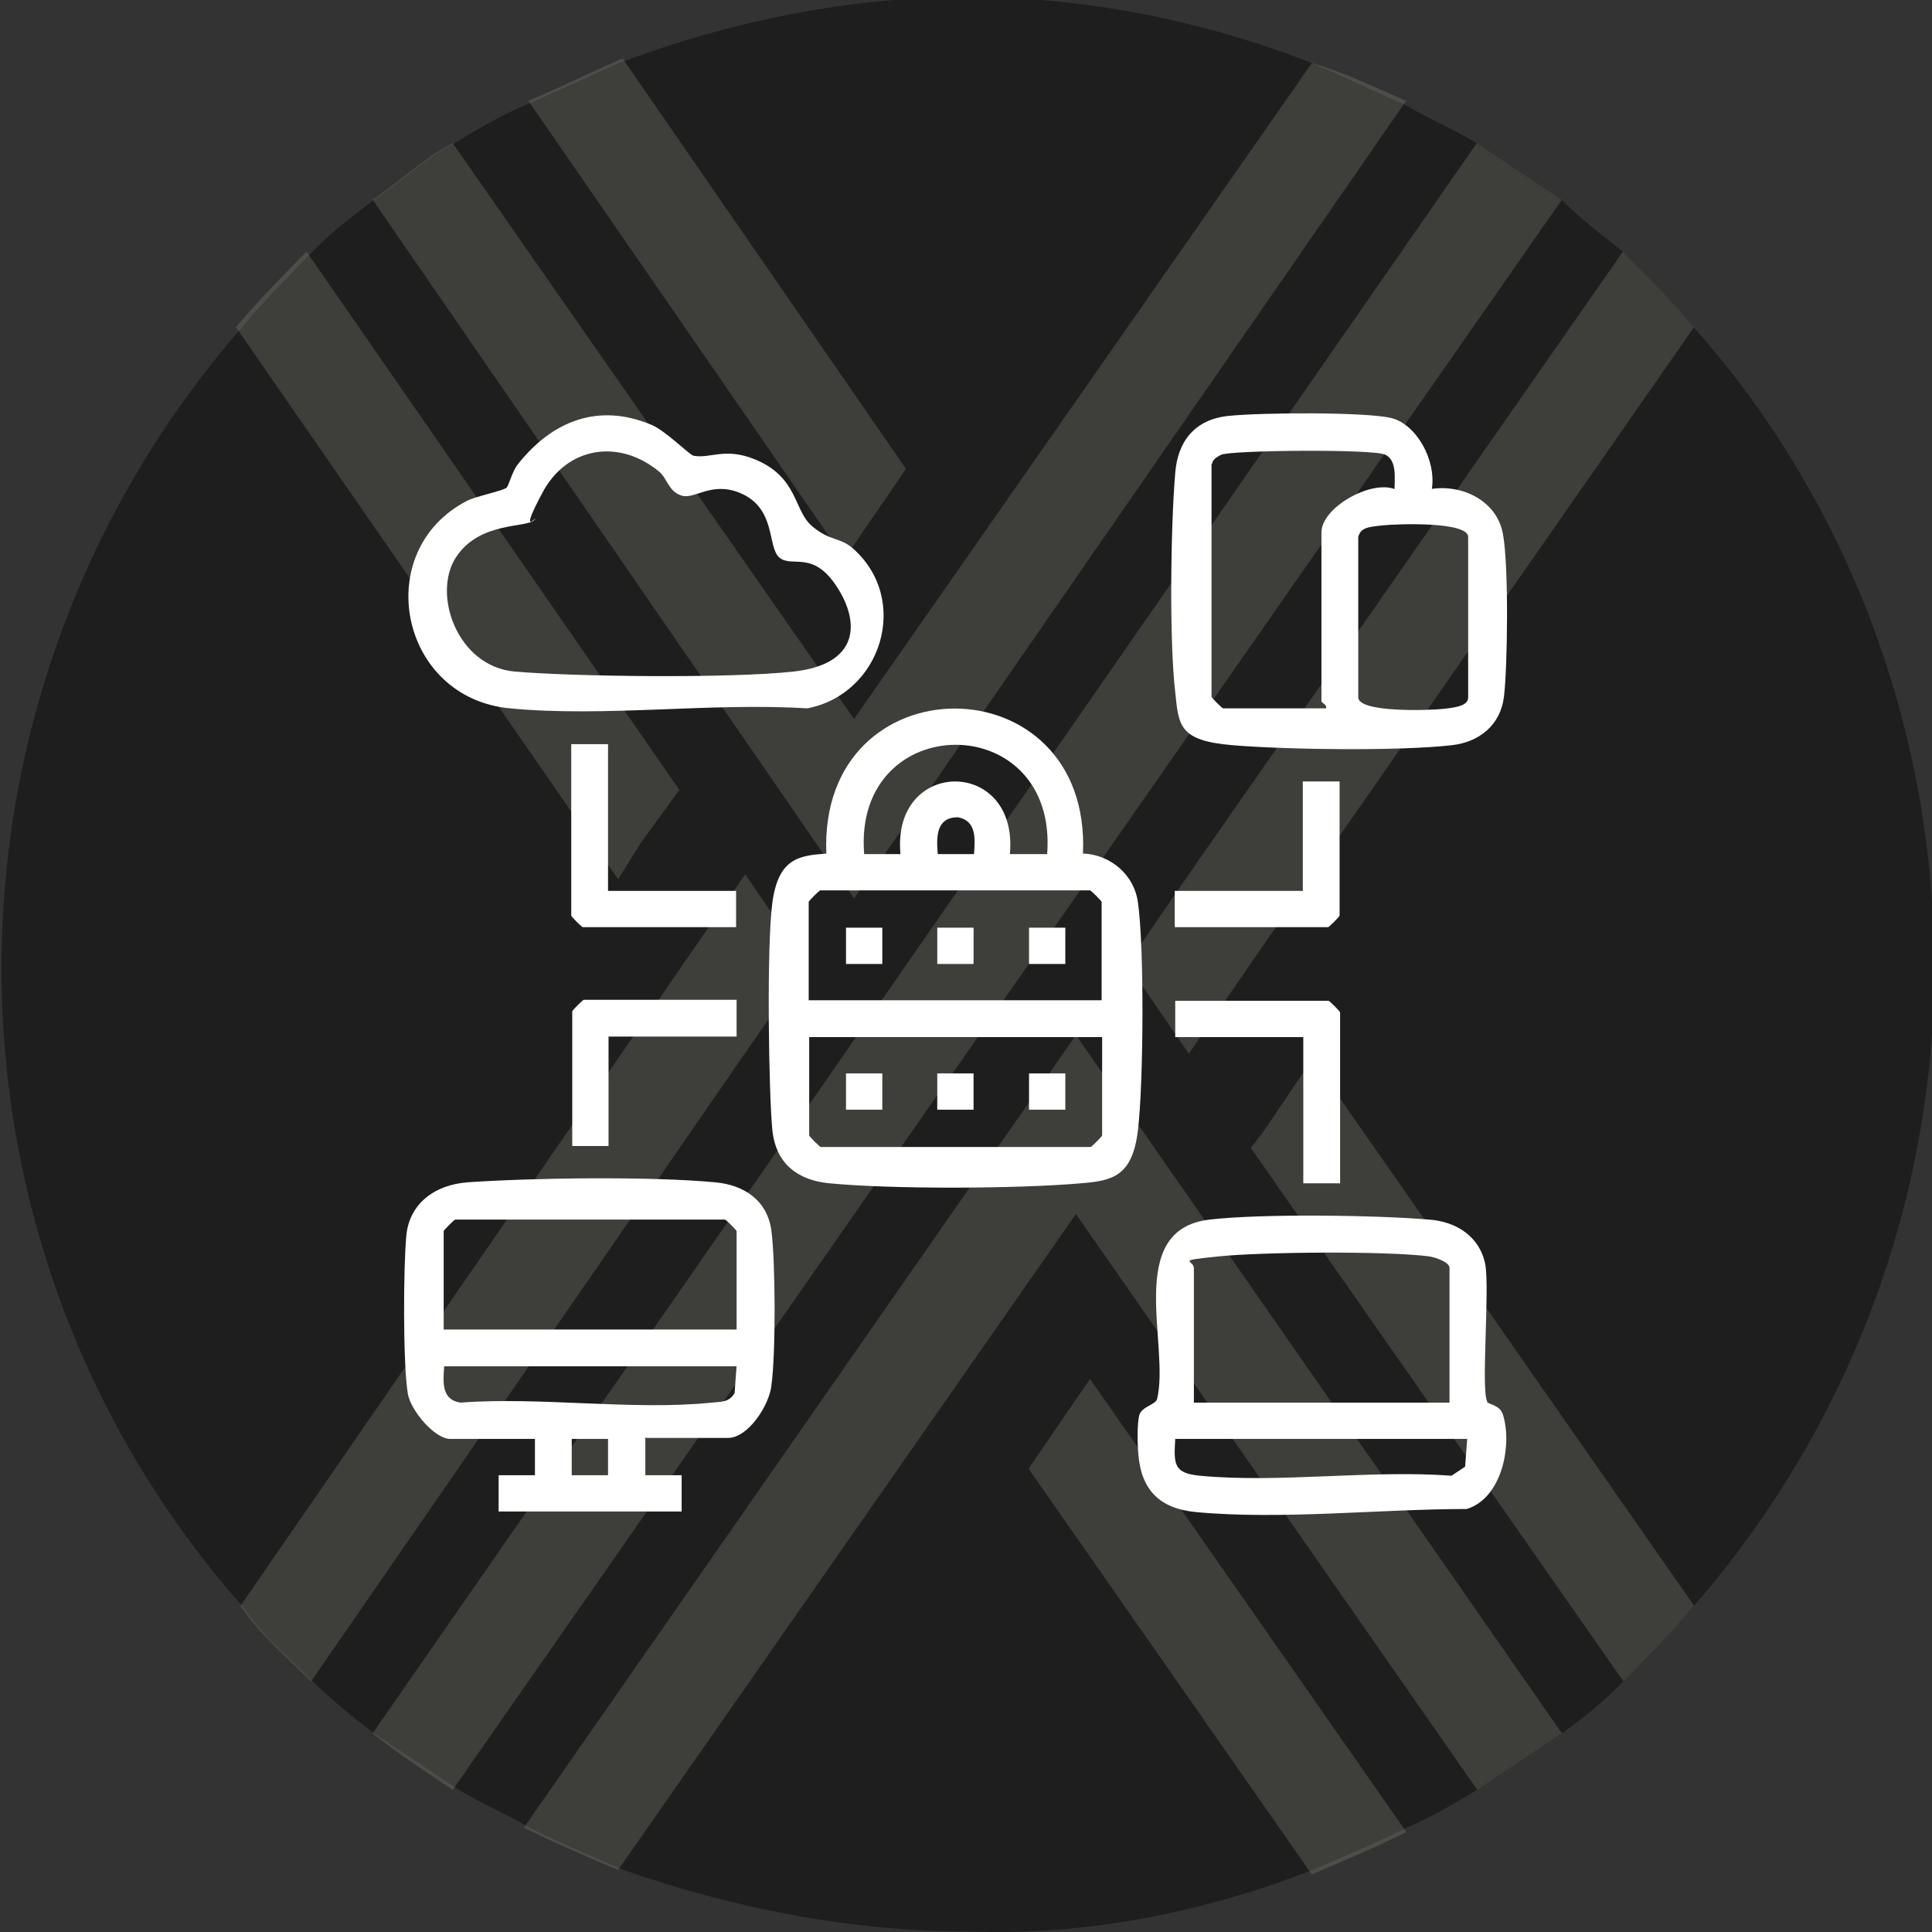 <?xml version="1.0" encoding="UTF-8"?>
<svg id="Layer_1" xmlns="http://www.w3.org/2000/svg" version="1.1" viewBox="0 0 383.2 383.2">
  <rect x="0" y="0" width="383.2" height="383.2" fill="#333333" stroke="none"/>
  <!-- Generator: Adobe Illustrator 29.1.0, SVG Export Plug-In . SVG Version: 2.1.0 Build 142)  -->
  <defs>
    <style>
      .st0 {
        fill: #fff;
      }

      .st1 {
        fill: #1e1e1e;
      }

      .st2 {
        fill: #89887b;
      }

      .st3 {
        opacity: .3;
      }
    </style>
  </defs>
  <g id="Layer_1-2">
    <path class="st1" d="M383.7,191.2c0,46.8-16.8,91.7-47.7,127.3-4.7,5.6-9.4,10.3-14,15s-8.4,7.5-12.2,10.3c-5.6,3.7-11.2,7.5-16.8,11.2-4.7,2.8-9.4,5.6-14,7.5-5.6,2.8-12.2,5.6-18.7,8.4-21.5,8.4-44.9,13.1-68.3,12.2-23.4,0-46.8-4.7-68.3-12.2h0c-6.6-2.8-13.1-5.6-18.7-8.4-4.7-2.8-9.4-4.7-14-7.5-5.6-3.7-11.2-7.5-16.8-11.2-3.7-2.8-8.4-6.6-12.2-10.3-4.7-4.7-10.3-9.4-14-15-63.6-72.1-63.6-180.6,0-253.6,4.7-5.6,9.4-10.3,14-15s7.5-6.6,12.2-10.3c5.6-3.7,10.3-8.4,15.9-11.2,4.7-2.8,9.4-5.6,14-7.5s12.2-5.6,18.7-8.4C145.1,4.1,168.5-.6,191.9-.6s46.8,4.7,68.3,13.1c6.6,2.8,12.2,5.6,18.7,8.4,4.7,2.8,9.4,4.7,14,7.5,5.6,3.7,11.2,7.5,16.8,11.2,3.7,3.7,7.5,6.6,12.2,10.3,4.7,4.7,9.4,9.4,14,15,30.9,34.6,47.7,80.5,47.7,126.3h0Z"/>
    <g class="st3">
      <path class="st2" d="M179.7,93l-12.2,17.8L104.8,20c6.6-2.8,12.2-5.6,18.7-8.4l56.2,81.4Z"/>
      <path class="st2" d="M336,64.9l-88,126.3-12.2,17.8-12.2-17.8,12.2-17.8,86.1-123.5c4.7,4.7,9.4,9.4,14,15,0,0,.1,0,.1,0Z"/>
      <path class="st2" d="M309.8,39.6L89.8,355c-5.6-3.7-11.2-7.5-15.9-11.2L292.9,28.4c5.6,3.7,11.2,7.5,16.8,11.2h.1Z"/>
      <path class="st2" d="M134.8,156.6l-7.5,10.3-4.7,7.5L46.8,64.9c4.7-5.6,9.4-10.3,14-15l73.9,106.7h.1Z"/>
      <path class="st2" d="M160,191.2l-98.3,142.3c-4.7-4.7-10.3-9.4-14-15l100.1-145.1h0l12.2,17.8h0Z"/>
      <path class="st2" d="M278.9,20l-109.5,158.2L73.9,39.6c5.6-3.7,10.3-8.4,15.9-11.2l79.6,114.2L260.2,12.5c6.6,1.9,12.2,4.7,18.7,7.5h0Z"/>
      <path class="st2" d="M278.9,363.4c-5.6,2.8-12.2,5.6-18.7,8.4l-56.2-80.5,12.2-17.8,62.7,89.8h0Z"/>
      <path class="st2" d="M336,318.5c-4.7,5.6-9.4,10.3-14,15l-73.9-105.8,2.8-3.7,9.4-14,75.8,108.6h-.1Z"/>
      <path class="st2" d="M309.8,343.8c-5.6,3.7-11.2,7.5-16.8,11.2l-79.6-114.2-90.8,130.1h0c-6.6-2.8-13.1-5.6-18.7-8.4l109.5-157.2,96.4,138.5h0Z"/>
    </g>
  </g>
  <path class="st0" d="M215,169.3c5.4.3,10,4.3,10.7,9.7,1.3,8.9,1.1,36.1,0,45.2-1.1,9.1-5,10-11.3,10.5-12.6,1.1-37.4,1.2-49.9,0-6.3-.6-10.6-3.9-11.3-10.5s-1.2-36.4,0-45.2,5.3-9.3,10.7-9.7c-1.6-38.4,52.6-38.3,50.9,0h.2ZM207.7,169.4c2.2-29-38.6-28.8-36.3,0h7.2c-1.8-19.2,23.5-19.2,21.7,0h7.3ZM193.2,169.4c.2-3.1.5-6.6-3.2-7.3-4.3,0-4.3,3.8-4,7.3h7.2ZM218.5,198.4v-19.5c0-.2-2.1-2.3-2.3-2.3h-53.5c-.2,0-2.3,2.1-2.3,2.3v19.5h58.1ZM218.5,205.7h-58v19.5c0,.2,2.1,2.3,2.3,2.3h53.5c.2,0,2.3-2.1,2.3-2.3v-19.5h0Z"/>
  <path class="st0" d="M128,285.4v7.2h7.2v7.2h-36.3v-7.2h7.2v-7.2h-16.8c-3.1,0-7.8-5.6-8.4-8.9-1-5.8-.9-25.4-.3-31.5s5.4-10,12.2-10.5c13-.9,36.2-1.2,49,0,5.8.5,10.4,3.6,11.2,9.6s.9,24.3,0,30.7c-.4,3.9-4.6,10.4-8.6,10.4h-16.8.2ZM146.1,263.7v-19.5c0-.2-2.1-2.3-2.3-2.3h-53.5c-.2,0-2.3,2.1-2.3,2.3v19.5h58.1ZM146.1,271h-58c-.2,3.1-.6,6.6,3.2,7.2,16-1.2,34.2,1.6,49.9,0,1.8-.2,3.4,0,4.5-1.9l.4-5.4h0ZM120.6,285.4h-7.2v7.2h7.2v-7.2Z"/>
  <path class="st0" d="M294.9,278c.3.6,2.6.6,3.2,2.6,1.9,6-.2,16.6-7.2,18.7-17,0-37,2.2-53.8.6-7-.7-10.7-4.3-11.3-11.3-.2-1.9-.3-6.4.2-8s3.2-2,3.5-3.1c2.6-10.6-6.6-33.6,10.4-35.6,10.2-1.2,33-.9,43.6,0,5.3.4,10,3.3,11.1,8.9.9,5.1-.9,25.1.4,27.2h0ZM287.5,278.2v-26.7c0-1.2-2.8-2.1-4-2.3-8.4-1.1-33-.9-41.8,0-8.8.9-4.9.7-4.9,2.3v26.7h50.7ZM291.1,285.4h-58c-.3,5.1-.3,6.8,4.9,7.3,15.7,1.5,33.9-1.2,49.9,0l2.7-1.8.4-5.4h0Z"/>
  <path class="st0" d="M283.8,97c6.2-1,13.1,2.3,14.3,8.9,1.2,6.6.9,26.6.2,32.3s-5,9-10.3,9.6c-10.3,1.2-33,.9-43.6,0s-10.6-3.9-11.3-10.5c-1.2-10.3-.9-33,0-43.5.5-6.3,3.9-10.6,10.5-11.3s27.2-.8,32.3.4c5,1.2,9,8.3,8.1,14.1h0ZM240.3,92v46.2c0,.2,2.1,2.3,2.3,2.3h20.4c.3-.7-.9-1.1-.9-1.4v-33.5c0-4.9,9.7-10.4,14.5-8.6,0-2.2.5-5.6-1.8-6.8s-30.8-.9-32.6,0-1.7,1.5-1.8,1.8h0ZM269.4,106.5v31.8c0,3.1,14.1,2.6,16.9,2.3s4.9-.7,4.9-2.3v-31.8c0-3.1-14.1-2.6-16.9-2.3s-4.4.4-4.9,2.3Z"/>
  <path class="st0" d="M100.5,96.7c.4-.4,1.1-3.2,2.2-4.6,6.8-8.6,16-12.3,26.6-7.8,2.8,1.2,7.5,6,8.3,6.1,3.3.6,6.2-1.7,12.1.7,8.6,3.5,7.7,10.1,11.3,13.2s5.6,2.2,8.2,4.5c11.5,10.2,5.6,28.9-9.1,31.7-19-1.2-40.2,1.8-58.9,0-22-2-27.8-31.3-8.5-41.2,1.8-.9,7.3-2,7.8-2.6h0ZM106,103.1c-1.4,1.7-10.9.2-15.6,7.5s.3,21.6,11.7,22.6,42.6,1.4,55.3,0,13.4-9.4,8.6-16.8-8.9-3.7-11.4-5.8-.5-9.9-8-12.9c-5.6-2.2-8.8,1.4-11.4.6s-2.8-3.3-4.4-4.7c-7.9-6.6-18.3-5.1-23.2,4.1s-.9,4.4-1.5,5.3h0Z"/>
  <path class="st0" d="M120.6,147.7v29h25.4v7.2h-30.4c-.2,0-2.3-2.1-2.3-2.3v-34h7.3Z"/>
  <path class="st0" d="M265.7,234.7h-7.2v-29h-25.4v-7.2h30.4c.2,0,2.3,2.1,2.3,2.3v34h0Z"/>
  <path class="st0" d="M265.7,154.9v26.7c0,.2-2.1,2.3-2.3,2.3h-30.4v-7.2h25.4v-21.7h7.3Z"/>
  <path class="st0" d="M146.1,198.4v7.2h-25.4v21.7h-7.2v-26.7c0-.2,2.1-2.3,2.3-2.3h30.4,0Z"/>
  <rect class="st0" x="167.8" y="184" width="7.2" height="7.2"/>
  <rect class="st0" x="185.9" y="184" width="7.2" height="7.2"/>
  <rect class="st0" x="204.1" y="184" width="7.2" height="7.2"/>
  <rect class="st0" x="167.8" y="212.9" width="7.2" height="7.2"/>
  <rect class="st0" x="185.9" y="212.9" width="7.2" height="7.2"/>
  <rect class="st0" x="204.1" y="212.9" width="7.2" height="7.2"/>
</svg>